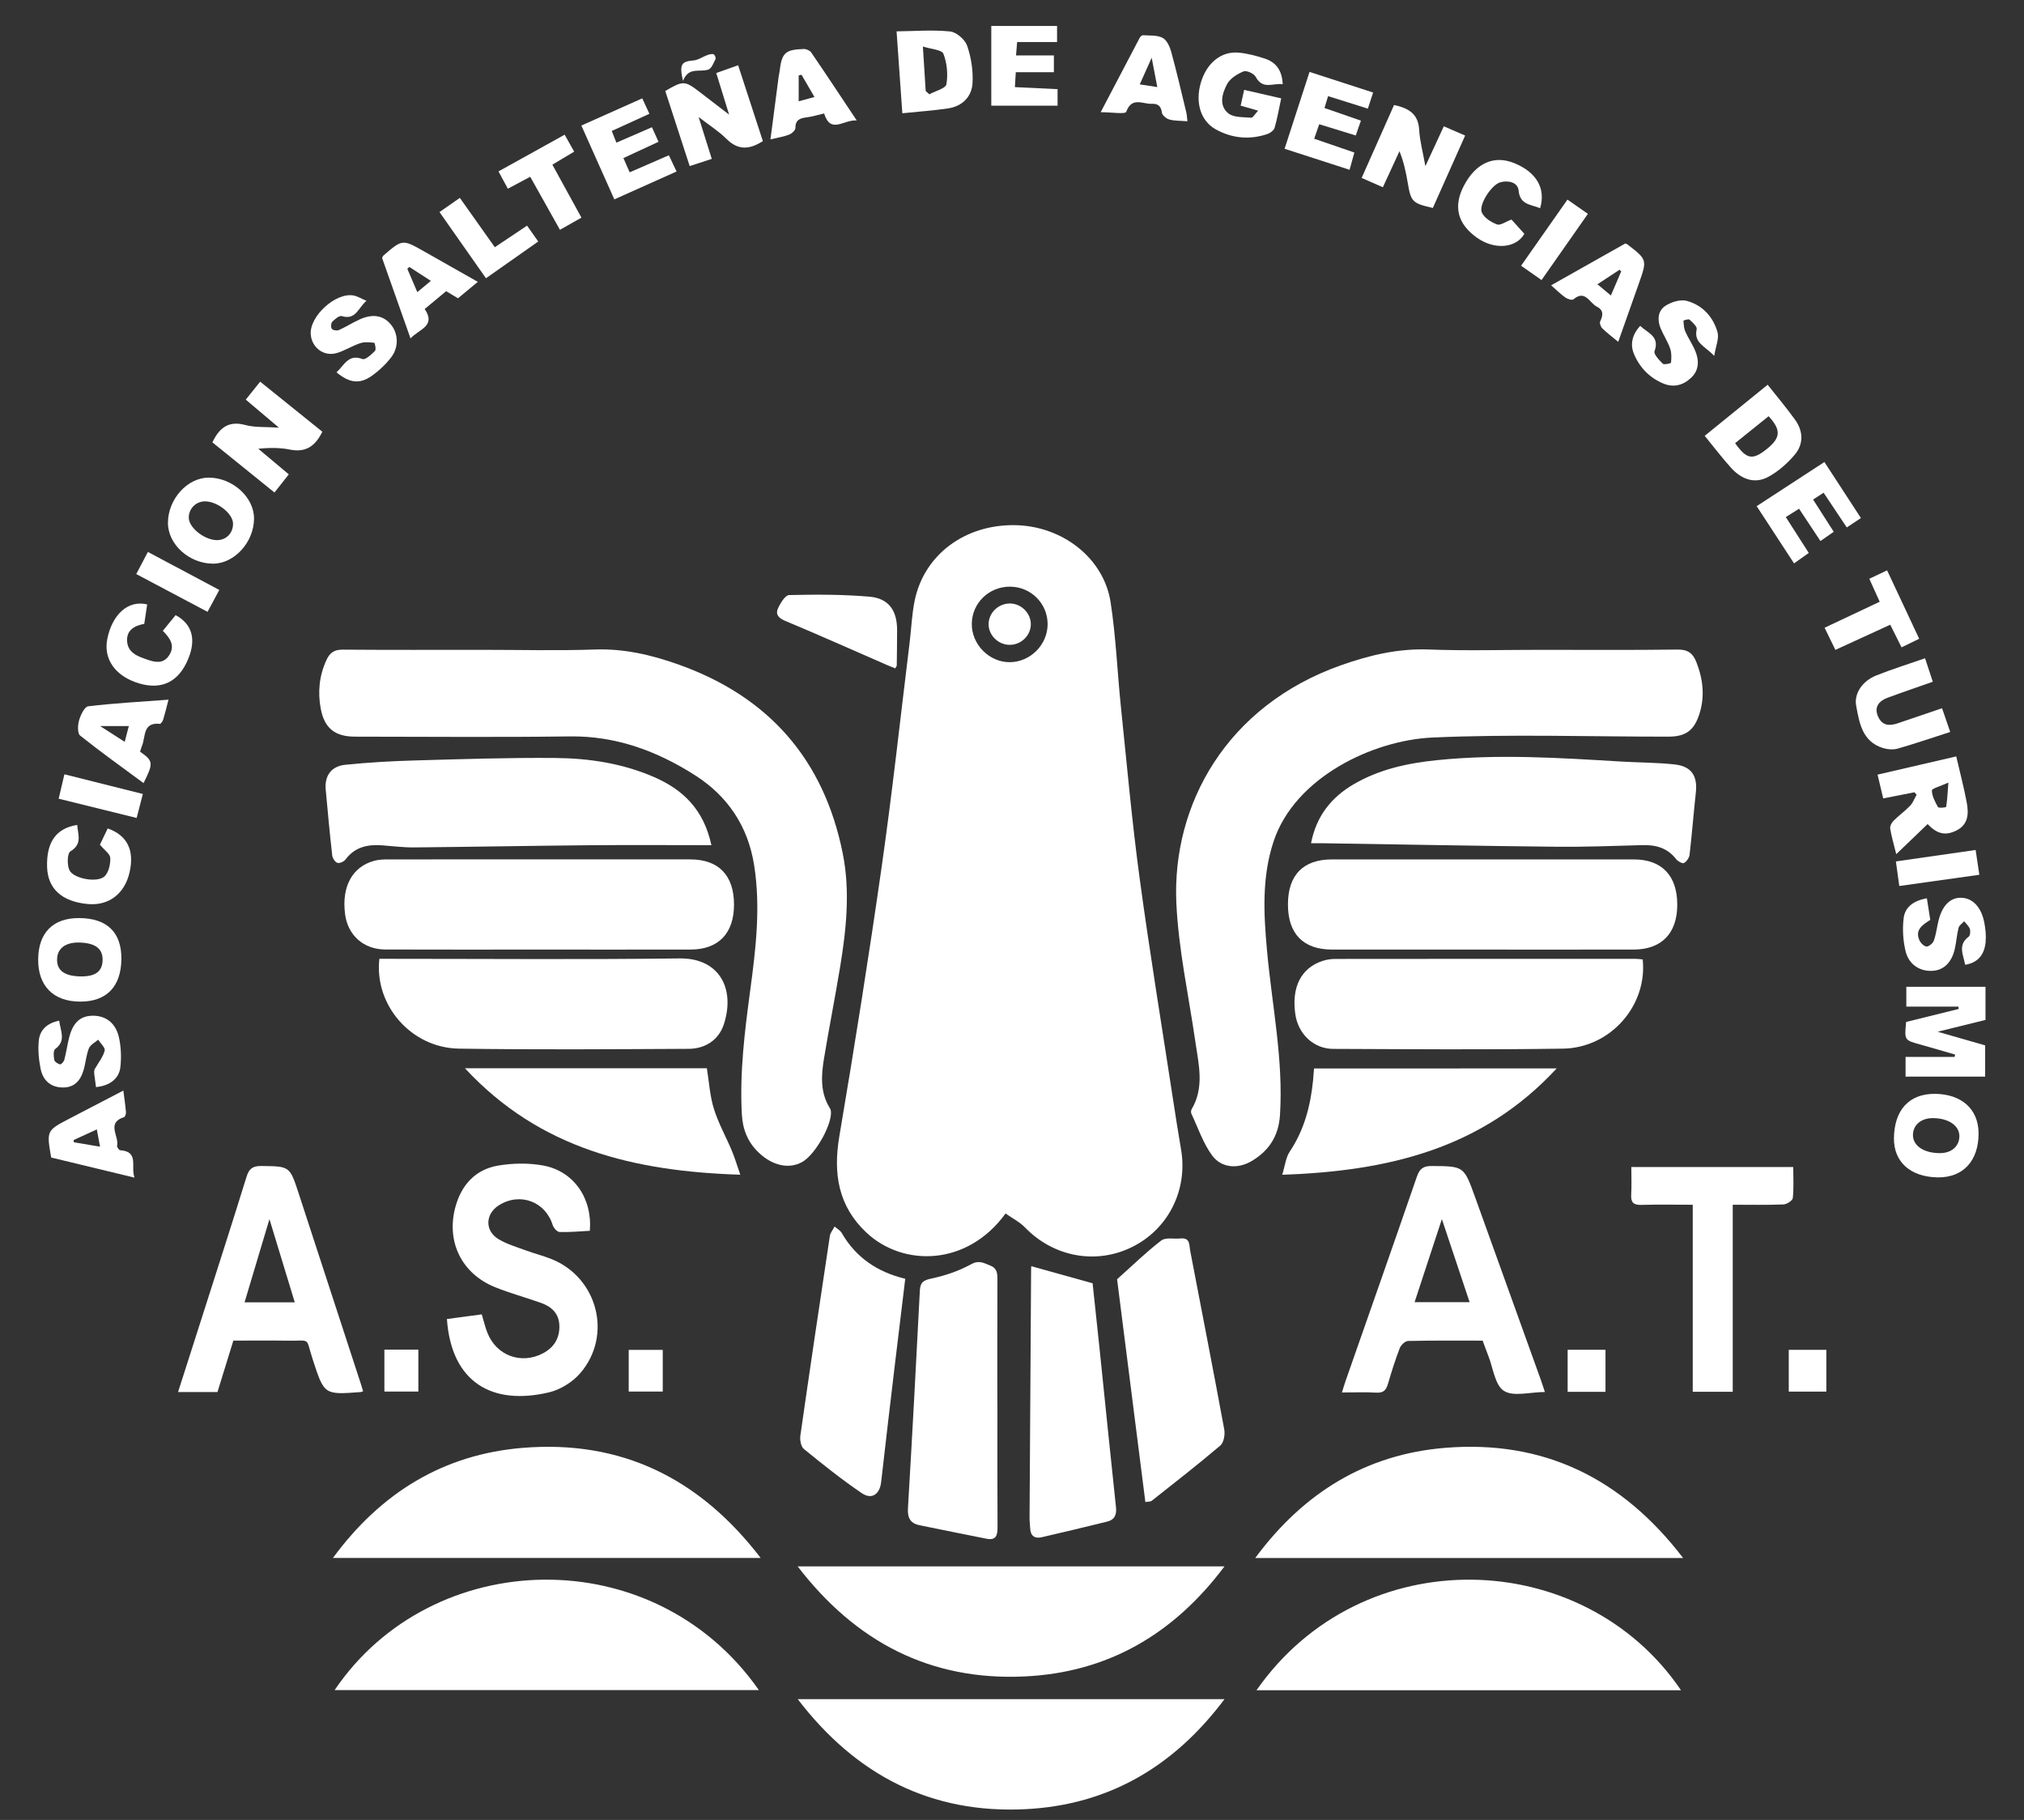 <?xml version="1.0" encoding="utf-8"?>
<!-- Generator: Adobe Illustrator 16.0.0, SVG Export Plug-In . SVG Version: 6.00 Build 0)  -->
<!DOCTYPE svg PUBLIC "-//W3C//DTD SVG 1.1//EN" "http://www.w3.org/Graphics/SVG/1.1/DTD/svg11.dtd">
<svg version="1.1" id="Capa_1" xmlns="http://www.w3.org/2000/svg" xmlns:xlink="http://www.w3.org/1999/xlink" x="0px" y="0px"
	 width="205px" height="184.333px" viewBox="0 0 205 184.333" enable-background="new 0 0 205 184.333" xml:space="preserve">
<rect x="0" y="0" width="205" height="184.333" fill="#333333" stroke="none"/>
<path fill-rule="evenodd" clip-rule="evenodd" fill="#FFFFFF" d="M101.847,122.907c-3.906,5.379-10.403,5.407-14.102,1.925
	c-2.848-2.682-3.37-5.975-2.733-9.74c1.537-9.084,2.986-18.187,4.289-27.307c1.079-7.546,1.899-15.129,2.83-22.697
	c0.176-1.425,0.225-2.875,0.516-4.275c0.959-4.624,5.064-7.682,10.107-7.624c4.805,0.055,9.035,3.302,9.732,7.802
	c0.547,3.538,0.684,7.138,1.054,10.705c0.597,5.758,1.112,11.529,1.889,17.265c1.017,7.51,2.25,14.99,3.395,22.482
	c0.253,1.654,0.512,3.308,0.796,4.957c0.707,4.089-1.265,8.062-4.925,9.887c-3.679,1.834-7.99,1.026-10.885-1.973
	C103.271,123.757,102.533,123.391,101.847,122.907z M102.304,59.419c-2.124-0.011-3.843,1.645-3.876,3.736
	c-0.034,2.112,1.766,3.935,3.865,3.913c2.072-0.021,3.811-1.772,3.815-3.843C106.113,61.127,104.416,59.43,102.304,59.419z"/>
<path fill-rule="evenodd" clip-rule="evenodd" fill="#FFFFFF" d="M155.998,65.817c4.64,0,9.279,0.035,13.918-0.027
	c1.025-0.014,1.545,0.371,1.891,1.247c0.68,1.726,0.89,3.481,0.319,5.267c-0.546,1.708-1.403,2.307-3.169,2.308
	c-7.959,0.002-15.93-0.267-23.872,0.088c-6.032,0.27-13.916,4.024-16.08,10.492c-1.213,3.624-1.015,7.334-0.681,11.039
	c0.502,5.562,1.674,11.063,1.319,16.699c-0.134,2.127-1.115,3.626-2.869,4.666c-1.398,0.83-3.072,0.714-4.013-0.576
	c-0.911-1.251-1.422-2.795-2.092-4.218c-0.058-0.123-0.045-0.335,0.024-0.453c1.319-2.234,0.708-4.563,0.371-6.887
	c-0.676-4.654-1.7-9.293-1.917-13.969c-0.462-9.978,5.062-20.012,16.69-24.119c2.883-1.018,5.775-1.708,8.883-1.59
	C148.476,65.925,152.239,65.817,155.998,65.817z"/>
<path fill-rule="evenodd" clip-rule="evenodd" fill="#FFFFFF" d="M48.868,65.817c3.8,0,7.603,0.099,11.398-0.032
	c2.942-0.101,5.685,0.539,8.417,1.506c9.175,3.251,14.771,9.631,16.676,19.158c0.761,3.806,0.363,7.648-0.261,11.448
	c-0.511,3.108-1.125,6.199-1.639,9.307c-0.281,1.706-0.398,3.424,0.572,5.002c0.042,0.067,0.088,0.139,0.105,0.215
	c0.289,1.222-1.512,4.508-2.886,5.271c-1.338,0.744-2.989,0.377-4.369-0.919c-1.141-1.071-1.659-2.365-1.744-3.924
	c-0.229-4.217,0.288-8.374,0.848-12.535c0.566-4.2,1.067-8.408,0.403-12.65c-0.617-3.946-2.656-7.013-5.978-9.133
	c-3.854-2.459-8.006-4.01-12.71-3.945c-7.238,0.101-14.478,0.027-21.717,0.026c-2.036,0-3.121-0.83-3.497-2.839
	c-0.314-1.679-0.154-3.331,0.576-4.918c0.343-0.746,0.79-1.063,1.646-1.056C39.429,65.837,44.149,65.817,48.868,65.817z"/>
<path fill-rule="evenodd" clip-rule="evenodd" fill="#FFFFFF" d="M150.128,96.177c-5.074,0-10.149,0.006-15.225-0.002
	c-2.911-0.005-4.453-1.597-4.454-4.568c0-2.971,1.537-4.562,4.454-4.563c10.189-0.007,20.38-0.007,30.569,0
	c2.862,0.002,4.42,1.653,4.409,4.622c-0.011,2.87-1.597,4.503-4.409,4.508C160.358,96.184,155.243,96.177,150.128,96.177z"/>
<path fill-rule="evenodd" clip-rule="evenodd" fill="#FFFFFF" d="M54.615,96.176c-5.195-0.001-10.39,0.012-15.584-0.007
	c-2.211-0.008-3.805-1.44-4.081-3.588c-0.36-2.797,0.734-4.807,2.983-5.406c0.454-0.121,0.946-0.129,1.421-0.13
	c10.19-0.007,20.379-0.01,30.569-0.002c2.882,0.002,4.43,1.631,4.421,4.604c-0.008,2.889-1.576,4.521-4.386,4.526
	C64.844,96.184,59.729,96.177,54.615,96.176z"/>
<path fill-rule="evenodd" clip-rule="evenodd" fill="#FFFFFF" d="M77.043,157.793c-14.571,0-28.818,0-43.32,0
	c4.889-6.65,11.237-10.5,19.244-11.151C62.878,145.835,70.826,149.677,77.043,157.793z"/>
<path fill-rule="evenodd" clip-rule="evenodd" fill="#FFFFFF" d="M170.474,157.801c-14.565,0-28.819,0-43.34,0
	c4.906-6.633,11.239-10.508,19.252-11.16C156.3,145.834,164.254,149.672,170.474,157.801z"/>
<path fill-rule="evenodd" clip-rule="evenodd" fill="#FFFFFF" d="M33.894,171.176c9.856-14.573,32.303-15.245,42.966,0
	C62.521,171.176,48.257,171.176,33.894,171.176z"/>
<path fill-rule="evenodd" clip-rule="evenodd" fill="#FFFFFF" d="M127.263,171.195c10.66-15.269,33.108-14.595,42.997,0
	C155.932,171.195,141.662,171.195,127.263,171.195z"/>
<path fill-rule="evenodd" clip-rule="evenodd" fill="#FFFFFF" d="M124.023,172.097c-5.139,6.856-11.771,10.72-20.143,11.142
	c-9.549,0.48-17.157-3.407-23.082-11.142C95.272,172.097,109.531,172.097,124.023,172.097z"/>
<path fill-rule="evenodd" clip-rule="evenodd" fill="#FFFFFF" d="M124.022,158.649c-5.171,6.897-11.848,10.759-20.267,11.148
	c-9.502,0.44-17.062-3.459-22.965-11.148C95.256,158.649,109.494,158.649,124.022,158.649z"/>
<path fill-rule="evenodd" clip-rule="evenodd" fill="#FFFFFF" d="M132.787,85.406c0.543-2.776,2.072-4.667,4.352-5.994
	c2.606-1.517,5.492-2.125,8.441-2.424c6.187-0.627,12.371-0.233,18.554,0.142c1.833,0.111,3.678,0.095,5.498,0.298
	c1.689,0.189,2.313,1.167,2.132,2.828c-0.229,2.103-0.392,4.213-0.636,6.314c-0.036,0.312-0.305,0.698-0.576,0.842
	c-0.156,0.083-0.622-0.183-0.798-0.409c-0.873-1.122-2.036-1.44-3.387-1.405c-2.906,0.076-5.814,0.193-8.721,0.163
	c-7.872-0.082-15.744-0.232-23.616-0.354C133.641,85.401,133.249,85.406,132.787,85.406z"/>
<path fill-rule="evenodd" clip-rule="evenodd" fill="#FFFFFF" d="M72.054,85.602c-4.239,0-8.312-0.029-12.384,0.007
	c-5.915,0.053-11.829,0.165-17.743,0.22c-1.068,0.01-2.138-0.131-3.207-0.21c-1.466-0.109-2.772,0.149-3.721,1.431
	c-0.161,0.217-0.606,0.416-0.828,0.342c-0.237-0.078-0.49-0.473-0.522-0.754c-0.25-2.221-0.458-4.447-0.66-6.673
	c-0.125-1.379,0.551-2.358,1.979-2.505c2.34-0.24,4.697-0.373,7.049-0.439c4.751-0.134,9.506-0.293,14.258-0.25
	c3.396,0.031,6.762,0.546,9.924,1.911C69.135,79.948,71.269,81.948,72.054,85.602z"/>
<path fill-rule="evenodd" clip-rule="evenodd" fill="#FFFFFF" d="M166.38,97.176c0.496,4.653-3.254,8.961-8.076,9.034
	c-7.756,0.117-15.515,0.054-23.271,0.025c-1.973-0.007-3.53-1.493-3.829-3.464c-0.418-2.758,0.562-4.727,2.743-5.443
	c0.408-0.135,0.857-0.204,1.287-0.204c10.157-0.012,20.313-0.011,30.47-0.008C165.934,97.116,166.164,97.156,166.38,97.176z"/>
<path fill-rule="evenodd" clip-rule="evenodd" fill="#FFFFFF" d="M38.425,97.112c0.412,0,0.84,0,1.27,0
	c9.716,0,19.433,0.082,29.147-0.04c3.955-0.05,5.645,2.99,4.488,6.628c-0.515,1.62-1.877,2.521-3.587,2.53
	c-7.756,0.038-15.515,0.098-23.27-0.021C41.651,106.136,37.887,101.797,38.425,97.112z"/>
<path fill-rule="evenodd" clip-rule="evenodd" fill="#FFFFFF" d="M101.023,142.193c0,4.158-0.014,8.315,0.012,12.473
	c0.006,0.818-0.131,1.377-1.111,1.183c-2.264-0.448-4.524-0.908-6.785-1.368c-0.953-0.194-1.234-0.763-1.177-1.733
	c0.434-7.338,0.831-14.68,1.204-22.021c0.044-0.851,0.347-1.058,1.18-1.234c1.377-0.291,2.767-0.759,3.992-1.438
	c0.818-0.453,1.289-0.137,1.939,0.114c0.721,0.277,0.748,0.801,0.746,1.435c-0.015,4.197-0.008,8.395-0.008,12.592
	C101.019,142.193,101.021,142.193,101.023,142.193z"/>
<path fill-rule="evenodd" clip-rule="evenodd" fill="#FFFFFF" d="M156.474,140.986c-1.527,0.009-3.196,0.501-4.153-0.115
	c-0.914-0.588-1.09-2.327-1.583-3.563c-0.191-0.48-0.362-0.968-0.569-1.523c-2.521,0-5.037-0.024-7.552,0.033
	c-0.295,0.007-0.724,0.412-0.845,0.728c-0.457,1.188-0.836,2.407-1.197,3.629c-0.183,0.618-0.459,0.921-1.17,0.878
	c-1.112-0.068-2.233-0.019-3.487-0.019c0.144-0.459,0.249-0.825,0.374-1.185c2.408-6.882,4.833-13.757,7.207-20.65
	c0.279-0.812,0.636-1.108,1.509-1.101c3.251,0.026,3.256-0.009,4.388,3.132c2.229,6.185,4.452,12.371,6.677,18.558
	C156.203,140.155,156.32,140.529,156.474,140.986z M148.85,131.891c-0.92-2.757-1.814-5.436-2.81-8.416
	c-0.98,2.988-1.858,5.661-2.764,8.416C145.174,131.891,146.953,131.891,148.85,131.891z"/>
<path fill-rule="evenodd" clip-rule="evenodd" fill="#FFFFFF" d="M59.742,124.66c-1.013,0.053-2.042,0.154-3.067,0.123
	c-0.247-0.008-0.608-0.418-0.699-0.711c-0.74-2.386-3.335-3.347-5.462-1.986c-1.375,0.879-1.424,2.587-0.01,3.428
	c0.843,0.502,1.82,0.786,2.751,1.13c0.858,0.316,1.752,0.538,2.6,0.878c4.675,1.873,6.209,7.722,2.922,11.552
	c-0.776,0.905-2.013,1.674-3.17,1.948c-5.694,1.353-9.884-0.946-10.342-7.427c1.16-0.154,2.329-0.311,3.53-0.471
	c0.203,0.672,0.343,1.289,0.574,1.87c0.919,2.319,3.431,3.236,5.637,2.068c1.127-0.597,1.696-1.552,1.649-2.828
	c-0.044-1.196-0.786-1.888-1.835-2.263c-1.536-0.549-3.118-0.978-4.632-1.581c-3.413-1.359-5.024-4.61-4.059-8.154
	c0.604-2.217,2.02-3.785,4.303-4.178c1.498-0.257,3.118-0.283,4.608-0.006C58.129,118.627,60.008,121.389,59.742,124.66z"/>
<path fill-rule="evenodd" clip-rule="evenodd" fill="#FFFFFF" d="M104.454,128.245c2.034,0.567,3.996,1.113,6.21,1.731
	c0.211,1.979,0.465,4.303,0.705,6.627c0.554,5.354,1.09,10.71,1.664,16.063c0.082,0.772-0.153,1.265-0.887,1.446
	c-2.2,0.545-4.406,1.065-6.613,1.58c-0.731,0.171-1.157-0.12-1.192-0.902c-0.017-0.358-0.065-0.717-0.063-1.074
	c0.049-8.389,0.103-16.776,0.157-25.164C104.438,128.393,104.455,128.234,104.454,128.245z"/>
<path fill-rule="evenodd" clip-rule="evenodd" fill="#FFFFFF" d="M47.09,108.197c8.371,0,16.423,0,24.505,0
	c0.225,1.383,0.302,2.791,0.708,4.098c0.455,1.466,1.225,2.832,1.822,4.256c0.298,0.712,0.516,1.457,0.855,2.428
	C64.246,118.635,54.69,116.388,47.09,108.197z"/>
<path fill-rule="evenodd" clip-rule="evenodd" fill="#FFFFFF" d="M157.666,108.215c-7.542,8.161-17.09,10.399-27.796,10.77
	c0.282-0.909,0.355-1.738,0.762-2.347c1.463-2.192,2.101-4.622,2.358-7.192c0.038-0.388,0.064-0.777,0.102-1.23
	C141.238,108.215,149.313,108.215,157.666,108.215z"/>
<path fill-rule="evenodd" clip-rule="evenodd" fill="#FFFFFF" d="M36.778,140.914c-0.161,0.054-0.198,0.075-0.236,0.078
	c-3.731,0.283-3.697,0.272-4.856-3.267c-0.778-2.375-0.1-1.894-2.629-1.937c-1.758-0.03-3.518-0.006-5.423-0.006
	c-0.531,1.719-1.065,3.448-1.607,5.206c-1.311,0-2.583,0-3.992,0c0.867-2.708,1.717-5.354,2.561-8.001
	c1.465-4.593,2.946-9.182,4.37-13.787c0.254-0.821,0.617-1.115,1.494-1.104c2.885,0.036,2.884-0.001,3.781,2.746
	c2.102,6.44,4.206,12.879,6.308,19.319C36.621,140.384,36.685,140.607,36.778,140.914z M29.856,131.905
	c-0.847-2.781-1.651-5.424-2.565-8.426c-0.905,3.025-1.703,5.69-2.521,8.426C26.489,131.905,28.075,131.905,29.856,131.905z"/>
<path fill-rule="evenodd" clip-rule="evenodd" fill="#FFFFFF" d="M116.008,152.13c-0.978-7.698-1.941-15.287-2.865-22.564
	c1.577-1.408,2.956-2.757,4.475-3.923c0.44-0.337,1.284-0.14,1.94-0.206c1.01-0.104,0.877,0.657,0.993,1.261
	c1.153,6.023,2.332,12.042,3.445,18.072c0.096,0.517-0.041,1.334-0.392,1.633c-2.27,1.933-4.627,3.762-6.965,5.612
	C116.533,152.1,116.341,152.074,116.008,152.13z"/>
<path fill-rule="evenodd" clip-rule="evenodd" fill="#FFFFFF" d="M91.688,129.519c-0.348,2.876-0.692,5.679-1.025,8.482
	c-0.479,4.035-0.962,8.07-1.416,12.108c-0.139,1.224-0.94,1.817-1.961,1.124c-2.033-1.38-3.961-2.921-5.868-4.475
	c-0.298-0.242-0.415-0.919-0.353-1.358c0.965-6.742,1.969-13.479,2.986-20.213c0.051-0.336,0.317-0.64,0.483-0.959
	c0.247,0.219,0.571,0.394,0.728,0.664C86.701,127.389,88.892,128.846,91.688,129.519z"/>
<path fill-rule="evenodd" clip-rule="evenodd" fill="#FFFFFF" d="M171.449,122.021c-1.873,0-3.542-0.034-5.21,0.015
	c-0.792,0.022-1.069-0.253-1.024-1.034c0.053-0.904,0.013-1.814,0.013-2.8c5.512,0,10.881,0,16.4,0c0,1.094,0.065,2.127-0.045,3.141
	c-0.028,0.257-0.609,0.634-0.949,0.647c-1.667,0.067-3.337,0.03-5.135,0.03c0,6.376,0,12.627,0,18.945c-1.392,0-2.654,0-4.05,0
	C171.449,134.733,171.449,128.484,171.449,122.021z"/>
<path fill-rule="evenodd" clip-rule="evenodd" fill="#FFFFFF" d="M198.355,101.952c-1.73,0-3.462,0-5.274,0c0-0.716,0-1.333,0-2.005
	c2.639,0,5.289,0,8.019,0c0,1.191,0,2.247,0,3.355c-1.514,0.373-3.007,0.741-4.848,1.195c1.79,0.514,3.267,0.938,4.812,1.381
	c0,1.015,0,2.038,0,3.167c-2.67,0-5.315,0-8.059,0c0-0.668,0-1.283,0-1.994c1.651,0,3.311,0,4.971,0
	c0.015-0.08,0.03-0.161,0.045-0.242c-1.183-0.341-2.363-0.691-3.55-1.021c-1.588-0.439-1.59-0.433-1.41-2.279
	c1.752-0.435,3.541-0.878,5.33-1.32C198.379,102.11,198.367,102.031,198.355,101.952z"/>
<path fill-rule="evenodd" clip-rule="evenodd" fill="#FFFFFF" d="M90.68,67.692c-0.314-0.126-0.64-0.248-0.957-0.387
	c-3.396-1.48-6.777-2.993-10.195-4.421c-0.656-0.274-0.995-0.646-0.749-1.218c0.237-0.55,0.745-1.387,1.15-1.396
	c2.71-0.064,5.436-0.069,8.134,0.164c1.947,0.168,2.797,1.392,2.799,3.367c0,1.199-0.018,2.397-0.033,3.596
	C90.826,67.466,90.76,67.536,90.68,67.692z"/>
<path fill-rule="evenodd" clip-rule="evenodd" fill="#FFFFFF" d="M77.266,14.29c-1.348,0.871-2.507,0.952-3.681-0.22
	c-0.779-0.778-1.738-1.376-2.825-2.216c0.486,1.55,0.898,2.86,1.331,4.238c-0.766,0.25-1.433,0.467-2.235,0.729
	c-0.846-2.601-1.664-5.115-2.475-7.606c1.806-1.057,1.973-1.052,3.434,0.065c0.917,0.701,1.832,1.406,3.033,2.329
	c-0.487-1.575-0.876-2.836-1.303-4.214c0.693-0.247,1.388-0.493,2.216-0.788C75.612,9.218,76.442,11.765,77.266,14.29z"/>
<path fill-rule="evenodd" clip-rule="evenodd" fill="#FFFFFF" d="M148.396,13.729c-1.113,2.496-2.196,4.923-3.271,7.334
	c-2.098-0.482-2.217-0.62-2.55-2.589c-0.177-1.043-0.397-2.079-0.83-3.157c-0.538,1.167-1.076,2.334-1.683,3.65
	c-0.695-0.307-1.363-0.601-2.147-0.947c1.108-2.495,2.188-4.922,3.281-7.384c1.443,0.311,2.451,0.866,2.544,2.509
	c0.063,1.127,0.373,2.24,0.63,3.683c0.692-1.498,1.253-2.708,1.866-4.035C146.973,13.113,147.647,13.405,148.396,13.729z"/>
<path fill-rule="evenodd" clip-rule="evenodd" fill="#FFFFFF" d="M32.647,43.725c-0.708,1.46-1.682,2.133-3.27,1.813
	c-1.008-0.203-2.056-0.207-3.214-0.084c1.003,0.842,2.007,1.683,3.089,2.59c-0.467,0.59-0.924,1.169-1.454,1.84
	c-2.141-1.73-4.232-3.421-6.286-5.081c0.707-1.479,1.642-2.216,3.333-1.757c0.98,0.266,2.057,0.175,3.402,0.266
	c-1.218-1.03-2.25-1.903-3.354-2.836c0.481-0.601,0.923-1.152,1.458-1.82C28.472,40.362,30.541,42.028,32.647,43.725z"/>
<path fill-rule="evenodd" clip-rule="evenodd" fill="#FFFFFF" d="M195.236,83.466c-1.012,0.971-1.973,1.893-3.175,3.047
	c-0.283-1.149-0.502-1.86-0.612-2.588c-0.037-0.244,0.138-0.595,0.327-0.785c0.535-0.536,1.162-0.981,1.685-1.527
	c0.291-0.305,0.447-0.741,0.664-1.118c-0.073-0.084-0.146-0.168-0.22-0.252c-1.028,0.203-2.058,0.407-3.164,0.625
	c-0.193-0.813-0.366-1.54-0.573-2.411c2.646-0.613,5.262-1.218,7.969-1.845c0.38,1.638,0.777,3.133,1.06,4.649
	c0.212,1.134,0.19,2.263-1.085,2.876C196.994,84.675,196.183,84.448,195.236,83.466z M197.341,79.265
	c-0.83,0.379-1.677,0.596-1.672,0.795c0.012,0.572,0.323,1.163,0.623,1.686c0.068,0.12,0.814,0.037,0.824-0.023
	C197.229,81.037,197.26,80.338,197.341,79.265z"/>
<path fill-rule="evenodd" clip-rule="evenodd" fill="#FFFFFF" d="M91.393,11.472c-0.193-2.75-0.378-5.366-0.584-8.296
	c1.824-0.02,3.643-0.17,5.427,0.011c0.64,0.065,1.511,0.826,1.726,1.456c0.406,1.2,0.621,2.548,0.537,3.81
	c-0.092,1.375-1.058,2.321-2.488,2.529C94.522,11.2,93.02,11.305,91.393,11.472z M93.758,9.219c0.123,0.11,0.246,0.221,0.368,0.332
	c0.606-0.334,1.653-0.59,1.729-1.018c0.176-0.996,0.066-2.146-0.303-3.087c-0.162-0.412-1.241-0.463-2.078-0.736
	C93.584,6.464,93.672,7.842,93.758,9.219z"/>
<path fill-rule="evenodd" clip-rule="evenodd" fill="#FFFFFF" d="M179.036,38.968c0.968,1.227,1.917,2.349,2.773,3.538
	c0.831,1.154,0.887,2.461-0.024,3.541c-0.75,0.888-1.683,1.715-2.7,2.26c-1.401,0.75-2.731,0.205-3.755-0.924
	c-0.905-1-1.722-2.081-2.67-3.24C174.79,42.414,176.871,40.725,179.036,38.968z M175.742,44.884c1.171,1.657,1.77,1.75,3.227,0.578
	c1.394-1.122,1.447-1.924,0.162-3.305C178.026,43.046,176.916,43.939,175.742,44.884z"/>
<path fill-rule="evenodd" clip-rule="evenodd" fill="#FFFFFF" d="M21.567,57.089c-2.418-0.005-4.57-1.965-4.556-4.149
	c0.015-2.411,1.988-4.58,4.151-4.564c2.408,0.017,4.578,1.992,4.567,4.156C25.718,54.921,23.734,57.093,21.567,57.089z
	 M23.603,53.021c-0.019-1.012-1.593-2.249-2.854-2.242c-0.918,0.005-1.654,0.763-1.628,1.679c0.028,1.012,1.611,2.252,2.869,2.249
	C22.926,54.703,23.621,53.978,23.603,53.021z"/>
<path fill-rule="evenodd" clip-rule="evenodd" fill="#FFFFFF" d="M12.294,97.103c-0.018,2.84-1.511,4.372-4.231,4.344
	c-2.674-0.027-4.217-1.602-4.196-4.28C3.888,94.472,5.365,92.978,8,92.985C10.824,92.993,12.311,94.419,12.294,97.103z
	 M8.055,98.892c1.54,0.048,2.284-0.454,2.334-1.577c0.054-1.188-0.668-1.78-2.25-1.849c-1.427-0.062-2.293,0.53-2.354,1.61
	C5.717,98.242,6.467,98.842,8.055,98.892z"/>
<path fill-rule="evenodd" clip-rule="evenodd" fill="#FFFFFF" d="M195.976,110.788c2.708,0.022,4.407,1.551,4.422,3.979
	c0.017,2.807-1.566,4.518-4.144,4.482c-2.746-0.038-4.453-1.565-4.427-3.963C191.857,112.416,193.379,110.768,195.976,110.788z
	 M196.493,116.793c1.146-0.003,1.925-0.665,1.962-1.666c0.041-1.109-1.102-1.894-2.739-1.879c-1.192,0.011-2.004,0.752-1.961,1.791
	C193.799,116.088,194.905,116.797,196.493,116.793z"/>
<path fill-rule="evenodd" clip-rule="evenodd" fill="#FFFFFF" d="M127.428,11.209c-0.773-0.223-1.225-0.353-1.769-0.51
	c0.12-0.54,0.228-1.022,0.356-1.597c1.278,0.293,2.461,0.564,3.75,0.86c-0.228,1.061-0.391,2.036-0.667,2.979
	c-0.079,0.27-0.454,0.544-0.751,0.642c-1.796,0.596-3.558,0.433-5.205-0.479c-1.546-0.856-2.106-2.732-1.511-4.743
	c0.579-1.957,2.028-3.175,3.79-3.032c0.901,0.073,1.804,0.321,2.67,0.6c1.13,0.364,1.766,1.177,1.829,2.604
	c-0.973-0.152-2.021,0.597-2.741-0.757c-0.175-0.328-0.921-0.668-1.219-0.547c-0.635,0.258-1.356,0.704-1.666,1.275
	c-0.506,0.939-0.875,2.178,0.117,2.976c0.546,0.439,1.526,0.372,2.319,0.442C126.899,11.936,127.103,11.554,127.428,11.209z"/>
<path fill-rule="evenodd" clip-rule="evenodd" fill="#FFFFFF" d="M194.978,66.671c0.289,0.875,0.521,1.578,0.785,2.379
	c-1.578,0.556-3.077,1.063-4.56,1.614c-1.05,0.391-1.367,1.06-0.974,1.93c0.43,0.949,1.185,0.936,2.018,0.653
	c1.462-0.496,2.923-0.994,4.454-1.515c0.28,0.817,0.532,1.549,0.825,2.404c-1.83,0.589-3.556,1.182-5.308,1.683
	c-0.466,0.133-1.048,0.088-1.518-0.061c-2.078-0.656-2.373-2.521-2.699-4.28c-0.229-1.238,0.625-2.5,2.03-3.063
	C191.612,67.784,193.241,67.277,194.978,66.671z"/>
<path fill-rule="evenodd" clip-rule="evenodd" fill="#FFFFFF" d="M58.883,12.715c2.113-0.943,4.071-1.818,6.167-2.754
	c0.235,0.508,0.459,0.992,0.724,1.564c-1.277,0.583-2.496,1.14-3.812,1.741c0.145,0.366,0.281,0.709,0.469,1.183
	c1.229-0.534,2.375-1.031,3.601-1.563c0.22,0.489,0.412,0.914,0.665,1.476c-1.165,0.541-2.298,1.066-3.554,1.649
	c0.21,0.479,0.407,0.928,0.633,1.443c1.339-0.583,2.605-1.135,3.97-1.729c0.252,0.532,0.483,1.018,0.78,1.645
	c-2.102,0.941-4.148,1.858-6.303,2.823C61.099,17.677,60.017,15.253,58.883,12.715z"/>
<path fill-rule="evenodd" clip-rule="evenodd" fill="#FFFFFF" d="M184.382,54.796c-0.767-1.158-1.442-2.18-2.165-3.27
	c-0.44,0.277-0.831,0.523-1.343,0.845c0.776,1.211,1.519,2.37,2.326,3.632c-0.461,0.327-0.901,0.639-1.491,1.059
	c-1.249-1.913-2.475-3.79-3.785-5.796c2.3-1.499,4.521-2.947,6.86-4.471c1.234,1.894,2.439,3.744,3.699,5.676
	c-0.491,0.326-0.916,0.607-1.434,0.949c-0.78-1.171-1.546-2.319-2.344-3.515c-0.36,0.234-0.686,0.444-1.066,0.691
	c0.706,1.103,1.367,2.135,2.091,3.266C185.313,54.153,184.905,54.435,184.382,54.796z"/>
<path fill-rule="evenodd" clip-rule="evenodd" fill="#FFFFFF" d="M134.514,9.737c-0.141,0.462-0.239,0.791-0.364,1.203
	c1.25,0.433,2.437,0.844,3.691,1.279c-0.187,0.534-0.338,0.968-0.525,1.503c-1.255-0.386-2.421-0.744-3.7-1.138
	c-0.167,0.48-0.315,0.91-0.508,1.468c1.368,0.47,2.671,0.917,4.068,1.397c-0.155,0.562-0.301,1.083-0.485,1.748
	c-2.205-0.713-4.341-1.404-6.582-2.129c0.847-2.607,1.664-5.127,2.526-7.784c2.167,0.702,4.266,1.383,6.441,2.088
	c-0.192,0.587-0.348,1.066-0.533,1.632C137.177,10.574,135.897,10.172,134.514,9.737z"/>
<path fill-rule="evenodd" clip-rule="evenodd" fill="#FFFFFF" d="M102.884,7.313c-0.034,0.551-0.058,0.939-0.092,1.511
	c1.464,0.07,2.874,0.137,4.324,0.206c0,0.601,0,1.104,0,1.675c-2.247,0-4.431,0-6.714,0c0-2.693,0-5.341,0-8.074
	c2.229,0,4.403,0,6.662,0c0,0.552,0,1.045,0,1.63c-1.332,0-2.632,0-4.044,0c-0.038,0.45-0.068,0.819-0.112,1.351
	c1.323,0,2.54,0,3.834,0c0,0.641,0,1.129,0,1.702C105.474,7.313,104.246,7.313,102.884,7.313z"/>
<path fill-rule="evenodd" clip-rule="evenodd" fill="#FFFFFF" d="M173.627,36.04c-0.96-0.991-2.092-1.315-1.778-2.697
	c0.061-0.263-0.422-0.694-0.724-0.969c-0.101-0.091-0.617,0.076-0.615,0.104c0.024,0.374,0.04,0.773,0.189,1.108
	c0.306,0.689,0.751,1.319,1.029,2.017c0.378,0.944,0.353,1.906-0.439,2.655c-0.814,0.771-1.78,1.03-2.862,0.569
	c-1.392-0.593-2.378-1.642-2.939-2.996c-0.398-0.96-0.169-1.948,0.637-2.827c0.757,0.729,2.004,1.04,1.454,2.571
	c-0.106,0.295,0.472,0.906,0.839,1.264c0.132,0.128,0.824-0.037,0.831-0.107c0.043-0.473,0.068-0.991-0.086-1.429
	c-0.249-0.706-0.671-1.349-0.964-2.042c-0.359-0.851-0.285-1.777,0.466-2.276c0.595-0.395,1.532-0.685,2.18-0.511
	c1.581,0.427,2.677,1.609,3.116,3.182C174.132,34.272,173.786,35.034,173.627,36.04z"/>
<path fill-rule="evenodd" clip-rule="evenodd" fill="#FFFFFF" d="M86.776,12.202c-1.314-0.121-2.639,1.433-3.304-0.71
	c-0.646,0.147-1.213,0.326-1.793,0.398c-0.678,0.083-1.121,0.271-1.119,1.084c0,0.227-0.366,0.558-0.634,0.661
	c-0.551,0.212-1.148,0.302-1.891,0.482c0.284-2.175,0.554-4.251,0.827-6.327c0.026-0.198,0.079-0.392,0.102-0.59
	c0.217-1.843,0.561-2.177,2.446-2.237c0.253-0.008,0.618,0.153,0.757,0.355C83.673,7.523,85.144,9.751,86.776,12.202z M81.181,7.571
	c-0.095,0.022-0.19,0.045-0.286,0.067c0,0.845,0,1.69,0,2.623c0.537-0.147,1.004-0.275,1.597-0.437
	C82,8.98,81.59,8.276,81.181,7.571z"/>
<path fill-rule="evenodd" clip-rule="evenodd" fill="#FFFFFF" d="M34.083,37.712c0.797-0.731,1.204-1.893,2.636-1.346
	c0.287,0.109,0.904-0.467,1.266-0.83c0.13-0.13-0.012-0.809-0.079-0.816c-0.471-0.055-0.989-0.103-1.428,0.042
	c-0.824,0.273-1.577,0.774-2.408,1.006c-1.298,0.362-2.504-0.583-2.597-1.914c-0.127-1.827,2.516-4.249,4.326-3.929
	c0.407,0.072,0.784,0.317,1.321,0.543c-0.846,0.698-1.066,1.987-2.504,1.547c-0.248-0.076-0.702,0.306-0.961,0.573
	c-0.135,0.139-0.16,0.572-0.043,0.719c0.117,0.146,0.521,0.208,0.717,0.12c0.726-0.323,1.399-0.762,2.125-1.086
	c1.323-0.591,2.381-0.389,3.143,0.533c0.744,0.899,0.82,2.293,0.018,3.326c-0.553,0.712-1.24,1.36-1.978,1.878
	C36.421,38.932,35.38,38.789,34.083,37.712z"/>
<path fill-rule="evenodd" clip-rule="evenodd" fill="#FFFFFF" d="M199.039,97.716c-0.177-1.001-0.779-1.995,0.353-2.84
	c0.159-0.119,0.202-0.557,0.124-0.787c-0.098-0.292-0.375-0.523-0.575-0.781c-0.196,0.218-0.503,0.408-0.568,0.661
	c-0.178,0.691-0.22,1.417-0.377,2.115c-0.316,1.409-1.13,2.187-2.282,2.246c-1.285,0.065-2.397-0.645-2.722-2.041
	c-0.247-1.063-0.314-2.223-0.18-3.305c0.148-1.181,1.086-1.775,2.351-2.006c0.114,0.732,0.224,1.433,0.342,2.191
	c-0.737,0.486-1.575,0.97-1.104,2.05c0.123,0.282,0.467,0.632,0.725,0.646c0.245,0.013,0.645-0.326,0.741-0.595
	c0.228-0.63,0.304-1.313,0.461-1.971c0.372-1.559,1.176-2.385,2.289-2.371c1.148,0.014,2.039,0.905,2.352,2.465
	c0.132,0.657,0.206,1.354,0.144,2.017C200.996,96.622,200.402,97.5,199.039,97.716z"/>
<path fill-rule="evenodd" clip-rule="evenodd" fill="#FFFFFF" d="M48.395,28.547c-0.759,0.629-1.367,1.134-2.008,1.666
	c-0.402-0.243-0.77-0.464-1.198-0.723c-0.701,0.582-1.402,1.166-2.176,1.809c1.187,1.737-0.581,2.037-1.434,2.975
	c-0.99-2.798-1.941-5.491-2.881-8.148c0.067-0.12,0.089-0.206,0.145-0.253c1.92-1.648,1.921-1.649,4.097-0.417
	C44.702,26.452,46.464,27.453,48.395,28.547z M41.458,27.037c-0.067,0.063-0.135,0.126-0.202,0.189
	c0.318,0.743,0.636,1.486,1.012,2.363c0.494-0.411,0.871-0.725,1.372-1.142C42.828,27.922,42.143,27.48,41.458,27.037z"/>
<path fill-rule="evenodd" clip-rule="evenodd" fill="#FFFFFF" d="M5.996,103.376c0.126,1.051,0.733,2.036-0.405,2.871
	c-0.204,0.148-0.165,0.743-0.096,1.104c0.037,0.192,0.361,0.397,0.591,0.454c0.104,0.025,0.378-0.273,0.428-0.464
	c0.191-0.73,0.299-1.48,0.479-2.214c0.38-1.54,1.122-2.229,2.373-2.251c1.34-0.022,2.365,0.729,2.689,2.225
	c0.207,0.954,0.244,1.983,0.142,2.955c-0.126,1.201-1.086,1.916-2.475,2.048c-0.044-0.34-0.084-0.685-0.135-1.027
	c-0.052-0.351-0.115-0.699,0.101-0.941c0.323-0.573,0.769-1.117,0.915-1.731c0.071-0.298-0.422-0.729-0.66-1.101
	c-0.324,0.288-0.797,0.517-0.94,0.876c-0.274,0.692-0.326,1.47-0.535,2.193c-0.316,1.097-0.97,1.829-2.219,1.77
	c-1.217-0.058-1.917-0.798-2.137-1.902c-0.185-0.923-0.275-1.902-0.184-2.834C4.035,104.33,4.743,103.629,5.996,103.376z"/>
<path fill-rule="evenodd" clip-rule="evenodd" fill="#FFFFFF" d="M5.184,117.238c-0.473-2.723-0.475-2.726,1.845-3.939
	c1.759-0.92,3.522-1.832,5.465-2.843c0.103,0.816,0.206,1.501,0.264,2.19c0.014,0.166-0.083,0.466-0.193,0.501
	c-1.836,0.582-0.473,1.943-0.705,2.907c-0.029,0.123,0.191,0.436,0.311,0.444c1.948,0.139,1.042,1.654,1.452,2.777
	C10.693,118.569,7.963,117.909,5.184,117.238z M9.808,114.391c-0.833,0.381-1.595,0.729-2.356,1.078
	c0.013,0.076,0.025,0.153,0.038,0.229c0.833,0.139,1.666,0.277,2.639,0.44C10.004,115.462,9.914,114.967,9.808,114.391z"/>
<path fill-rule="evenodd" clip-rule="evenodd" fill="#FFFFFF" d="M120.266,12.283c-0.727-0.06-1.304-0.032-1.831-0.18
	c-0.306-0.086-0.726-0.434-0.755-0.701c-0.076-0.691-0.44-0.915-1.025-0.888c-0.903,0.041-2.02-0.75-2.587,0.812
	c-0.095,0.261-1.525,0.037-2.586,0.037c1.402-2.68,2.667-5.101,3.942-7.516c0.064-0.122,0.227-0.285,0.333-0.278
	c0.675,0.045,1.432-0.029,1.992,0.261c0.429,0.222,0.731,0.89,0.876,1.418c0.558,2.033,1.032,4.089,1.528,6.139
	C120.216,11.644,120.222,11.915,120.266,12.283z M115.438,8.547c0.654,0.1,1.142,0.174,1.779,0.271
	c-0.193-1.006-0.352-1.83-0.569-2.969C116.167,6.92,115.828,7.674,115.438,8.547z"/>
<path fill-rule="evenodd" clip-rule="evenodd" fill="#FFFFFF" d="M157.105,28.897c2.596-1.464,5.076-2.863,7.503-4.232
	c0.127,0.044,0.17,0.048,0.199,0.07c2.038,1.57,2.037,1.57,1.176,4c-0.676,1.907-1.35,3.815-2.082,5.888
	c-0.613-0.51-1.144-0.907-1.612-1.366c-0.16-0.157-0.297-0.536-0.216-0.703c0.302-0.625,0.363-1.146-0.343-1.5
	c-0.74-0.37-1.165-1.753-2.372-0.733c-0.132,0.111-0.594-0.035-0.812-0.189C158.07,29.795,157.652,29.375,157.105,28.897z
	 M164.203,27.491c-0.056-0.056-0.111-0.113-0.168-0.169c-0.722,0.474-1.443,0.948-2.239,1.47c0.496,0.414,0.89,0.742,1.362,1.136
	C163.529,29.063,163.866,28.277,164.203,27.491z"/>
<path fill-rule="evenodd" clip-rule="evenodd" fill="#FFFFFF" d="M14.189,76.134c1.347,0.948,1.364,1.143,0.351,3.181
	c-2.157-1.594-4.336-3.145-6.423-4.813c-0.284-0.227-0.245-1.072-0.104-1.559c0.154-0.534,0.553-1.364,0.922-1.408
	c2.648-0.313,5.316-0.459,8.131-0.669c-0.196,0.753-0.346,1.391-0.536,2.016c-0.052,0.17-0.239,0.442-0.339,0.432
	c-1.75-0.183-1.426,1.304-1.807,2.215C14.309,75.708,14.264,75.899,14.189,76.134z M13.049,73.535c-0.98,0-1.769,0-2.91,0
	c1.006,0.647,1.696,1.091,2.492,1.603C12.792,74.523,12.917,74.043,13.049,73.535z"/>
<path fill-rule="evenodd" clip-rule="evenodd" fill="#FFFFFF" d="M10.12,85.552c0.219-0.457,0.507-1.056,0.79-1.646
	c1.991,0.704,2.721,2.219,2.214,4.446c-0.494,2.172-2.103,3.4-4.209,3.213c-2.63-0.234-4.076-1.539-4.145-3.739
	c-0.079-2.528,0.904-3.935,3.05-4.274c0.064,0.966,0.555,1.924-0.686,2.677c-0.323,0.196-0.352,1.356-0.11,1.891
	c0.398,0.882,2.855,1.326,3.57,0.636c0.419-0.405,0.599-1.233,0.576-1.859C11.154,86.492,10.578,86.107,10.12,85.552z"/>
<path fill-rule="evenodd" clip-rule="evenodd" fill="#FFFFFF" d="M155.99,21.085c-0.962-0.393-2.041-0.33-2.181-1.795
	c-0.078-0.82-1.026-1.053-1.847-0.829c-0.889,0.243-2.232,2.292-1.872,3.074c0.246,0.536,0.942,0.973,1.535,1.198
	c0.33,0.125,0.859-0.272,1.465-0.496c0.39,0.432,0.855,0.949,1.306,1.448c-0.847,1.458-3.026,1.652-4.806,0.389
	c-1.967-1.396-2.43-3.177-1.301-5.3c1.214-2.284,3.054-3.09,5.11-2.24C155.614,17.448,156.584,19.074,155.99,21.085z"/>
<path fill-rule="evenodd" clip-rule="evenodd" fill="#FFFFFF" d="M14.612,63.187c-0.974,0.181-1.799,0.619-1.74,1.735
	c0.064,1.219,1.117,1.567,2.054,1.89c0.753,0.259,1.586,0.454,2.166-0.383c0.702-1.013,0.136-1.791-0.599-2.536
	c0.455-0.561,0.878-1.081,1.292-1.591c1.669,0.896,2.098,2.421,1.291,4.404c-0.945,2.322-2.645,3.189-4.943,2.524
	c-2.409-0.698-3.701-2.449-3.258-4.561c0.495-2.36,2.025-3.923,4.031-3.455C14.812,61.843,14.716,62.488,14.612,63.187z"/>
<path fill-rule="evenodd" clip-rule="evenodd" fill="#FFFFFF" d="M190.384,60.947c-0.372-0.824-0.682-1.508-1.052-2.327
	c0.578-0.274,1.131-0.535,1.802-0.853c1.081,2.305,2.139,4.562,3.25,6.93c-0.585,0.284-1.14,0.554-1.787,0.869
	c-0.388-0.778-0.739-1.481-1.145-2.293c-1.844,0.847-3.664,1.682-5.556,2.55c-0.373-0.767-0.701-1.441-1.092-2.243
	C186.651,62.709,188.471,61.851,190.384,60.947z"/>
<path fill-rule="evenodd" clip-rule="evenodd" fill="#FFFFFF" d="M51.438,19.114c-0.326-0.603-0.606-1.12-0.949-1.754
	c2.252-1.25,4.428-2.456,6.702-3.718c0.336,0.598,0.621,1.107,0.963,1.717c-0.729,0.437-1.43,0.856-2.207,1.321
	c0.967,1.761,1.921,3.5,2.945,5.364c-0.708,0.4-1.384,0.783-2.178,1.232c-1.007-1.797-1.993-3.558-3.009-5.371
	C52.946,18.311,52.25,18.682,51.438,19.114z"/>
<path fill-rule="evenodd" clip-rule="evenodd" fill="#FFFFFF" d="M44.514,21.479c0.743-0.518,1.358-0.946,2.061-1.436
	c1.177,1.66,2.324,3.277,3.542,4.996c1.088-0.728,2.132-1.426,3.266-2.185c0.377,0.535,0.713,1.013,1.132,1.607
	c-1.747,1.228-3.456,2.429-5.294,3.722C47.649,25.948,46.127,23.778,44.514,21.479z"/>
<path fill-rule="evenodd" clip-rule="evenodd" fill="#FFFFFF" d="M14.468,80.417c-0.214,0.83-0.401,1.552-0.627,2.429
	c-2.628-0.649-5.197-1.283-7.898-1.95c0.198-0.844,0.375-1.6,0.58-2.472C9.208,79.097,11.808,79.75,14.468,80.417z"/>
<path fill-rule="evenodd" clip-rule="evenodd" fill="#FFFFFF" d="M192.37,89.738c-0.13-0.932-0.227-1.635-0.346-2.491
	c2.683-0.385,5.31-0.762,8.077-1.159c0.124,0.831,0.242,1.626,0.374,2.511C197.712,88.987,195.085,89.356,192.37,89.738z"/>
<path fill-rule="evenodd" clip-rule="evenodd" fill="#FFFFFF" d="M156.134,28.365c-0.736-0.515-1.376-0.963-2.072-1.45
	c1.575-2.247,3.101-4.423,4.697-6.699c0.71,0.495,1.35,0.942,2.07,1.445C159.261,23.9,157.72,26.101,156.134,28.365z"/>
<path fill-rule="evenodd" clip-rule="evenodd" fill="#FFFFFF" d="M13.799,58.142c0.415-0.787,0.764-1.448,1.181-2.239
	c2.428,1.292,4.793,2.551,7.231,3.848c-0.41,0.765-0.763,1.422-1.189,2.218C18.632,60.703,16.295,59.464,13.799,58.142z"/>
<path fill-rule="evenodd" clip-rule="evenodd" fill="#FFFFFF" d="M158.778,136.711c1.305,0,2.53,0,3.833,0c0,1.443,0,2.817,0,4.257
	c-1.294,0-2.517,0-3.833,0C158.778,139.583,158.778,138.21,158.778,136.711z"/>
<path fill-rule="evenodd" clip-rule="evenodd" fill="#FFFFFF" d="M181.174,136.716c1.283,0,2.504,0,3.806,0c0,1.389,0,2.764,0,4.229
	c-1.236,0-2.482,0-3.806,0C181.174,139.542,181.174,138.166,181.174,136.716z"/>
<path fill-rule="evenodd" clip-rule="evenodd" fill="#FFFFFF" d="M38.933,136.695c1.214,0,2.281,0,3.44,0c0,1.419,0,2.787,0,4.247
	c-1.129,0-2.251,0-3.44,0C38.933,139.532,38.933,138.162,38.933,136.695z"/>
<path fill-rule="evenodd" clip-rule="evenodd" fill="#FFFFFF" d="M63.679,140.941c0-1.447,0-2.796,0-4.221c1.153,0,2.253,0,3.447,0
	c0,1.373,0,2.75,0,4.221C66.024,140.941,64.895,140.941,63.679,140.941z"/>
<path fill-rule="evenodd" clip-rule="evenodd" fill="#FFFFFF" d="M69.178,8.197c-0.397-1.699-0.15-1.974,1.066-2.075
	c0.469-0.039,0.911-0.365,1.375-0.534c0.207-0.075,0.456-0.151,0.65-0.097c0.113,0.031,0.262,0.375,0.207,0.483
	c-0.197,0.393-0.4,0.958-0.734,1.073C70.878,7.348,69.74,6.724,69.178,8.197z"/>
<path fill-rule="evenodd" clip-rule="evenodd" fill="#FFFFFF" d="M102.244,65.312c-1.172-0.013-2.148-1.008-2.113-2.151
	c0.035-1.146,1.051-2.075,2.223-2.037c1.109,0.036,2.049,0.991,2.053,2.086C104.41,64.364,103.422,65.326,102.244,65.312z"/>
</svg>
